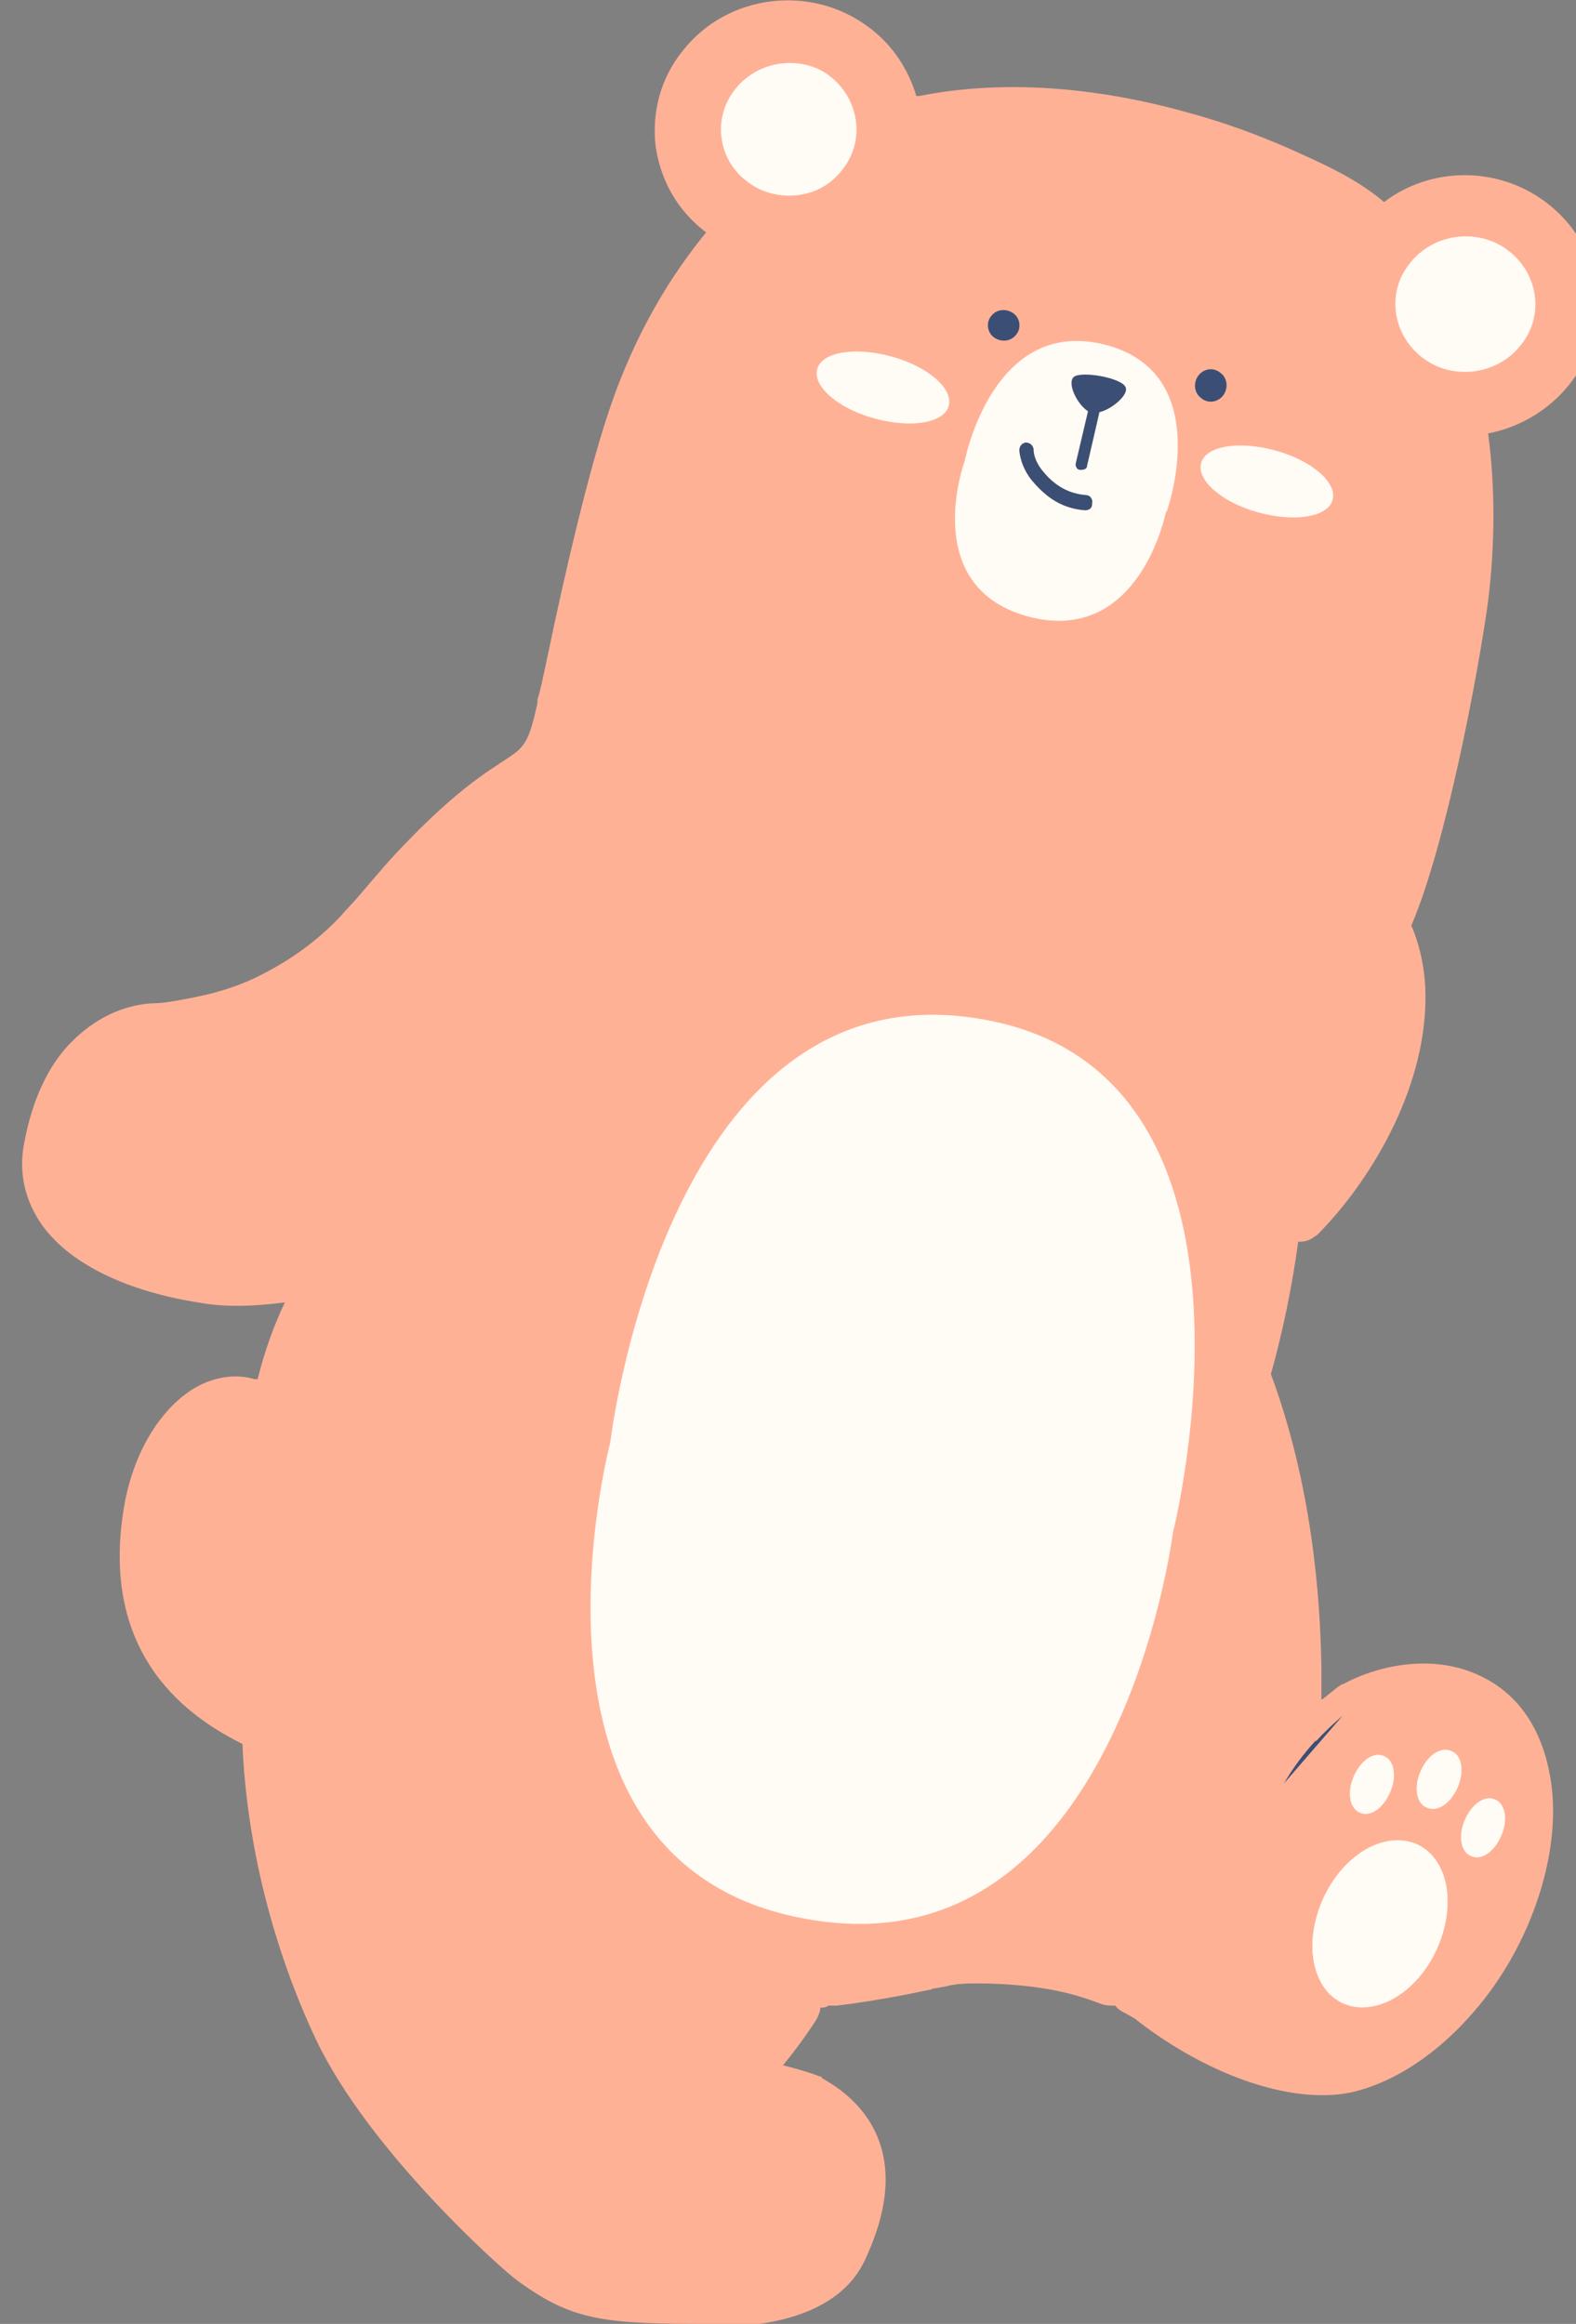<?xml version="1.0" encoding="UTF-8"?>
<svg xmlns="http://www.w3.org/2000/svg" version="1.1" viewBox="0 0 156 230">
  <rect x="0" y="0" width="156" height="230" fill="#808080" stroke="none"/>
  <defs>
    <style>
      .cls-1 {
        fill: #fffbf5;
      }

      .cls-2 {
        fill: #ffb196;
      }

      .cls-3 {
        fill: #3b4f75;
      }
    </style>
  </defs>
  <!-- Generator: Adobe Illustrator 28.7.1, SVG Export Plug-In . SVG Version: 1.2.0 Build 142)  -->
  <g>
    <g id="_レイヤー_1" data-name="レイヤー_1">
      <g>
        <g>
          <path class="cls-2" d="M60.8,108.9c.4.4.4,1.1,0,1.5-.3.3-8.2,7.6-17,12.2-4.1,2.1-8.2,4.1-12.2,5.3-1.7,3.1-3.1,6.8-4,11l-.3,4c0,.6-.5,1-1.1,1s0,0,0,0c-.6,0-1-.6-1-1.1l.3-3.6c-.2,0-.5-.2-.8-.3-4-1.1-8.6,3.2-9.8,10.5-2.4,13.9,6.1,19,11.7,21.6.2,10,2.8,20.7,7.1,29.9,4.9,10.4,17.6,21.8,19.1,22.9,5,3.6,7.4,3.8,18.3,3.8,5.4,0,10.9-1.2,12.8-5.2,4-8.4.7-12.6-3.2-14.7-1.1-.4-4.6-1.6-7.9-1.6h0c-1.2,0-2.6.2-4,.5-.6.1-1.1-.2-1.3-.8s.2-1.1.8-1.3c1.6-.3,3.1-.5,4.5-.5.7,0,1.4,0,2.1.1,1.1-1.3,2.8-3.3,4.3-5.7-.5,0-.8,0-.8,0h0c-.6,0-1.1-.5-1.1-1,0-.6.5-1.1,1.1-1.1,0,0,.9,0,2.2,0,0,0,0,0,0,0,.5,0,1,0,1.5-.1,0,0,0,0,0,0h.8c4.9-.7,9.1-1.7,9.1-1.7h0c0,0,1.6-.3,1.6-.3,1.2-.2,2.4-.3,3.6-.3,2.6,0,7.2.3,11.2,1.5.7.2,1.4.5,2.1.7-1.7-6.3-1.2-10.6-1.2-10.8,0-.6.6-1,1.2-.9.6,0,1,.6.9,1.2,0,0-.5,4.5,1.4,10.9,0,.2,0,.4,0,.6.6.3,1.2.6,1.6.9,0,0,0,0,0,0,7.2,5.6,14.8,7.7,19.3,6.5,3.7-1,7.4-3.6,10.5-7.1,5.8-6.5,8.2-15.4,7-21.4-2.1-10.5-11.6-9.9-16.8-7.1-.4.3-.9.7-1.4,1.1-.9.7-1.8,1.6-2.6,2.5-1.2,1.3-2.3,2.9-3.1,4.2-.9,1.5-1.5,2.8-1.6,3.4-.1.5-.6.8-1,.8s-.2,0-.3,0c-.6-.1-.9-.7-.8-1.3.4-1.6,2.5-5.5,5.2-8.5,0-2.5-.2-5.4-.2-5.9-.1-9.5-1.6-19.9-5.1-29.1,1.1-4,2.3-9.3,3-15.4,0,0,0,0,.1,0,.5-4.7,1-10.9,1-17.3s.5-1.1,1.1-1.1,1.1.5,1.1,1.1c0,5.9-.4,12-.9,16.9,0,0,.2-.1.3-.2,4.2-4.2,9.8-12.7,9.8-21.5s-.6-5.2-1.6-7c3.3-6.8,6.8-24.5,7.9-32.5.8-6.1.8-12.6-.4-18.5,3.4.2,6.8-1.2,9-4,3.6-4.5,2.7-11-1.9-14.5-4.5-3.4-10.9-2.7-14.6,1.5,0,0-.1-.1-.2-.2-2.6-2.9-6.6-4.7-10.1-6.2-3-1.3-6.2-2.5-9.4-3.4-8.3-2.4-17.4-3.3-25.7-1.7-1,.2-1.9.4-2.7.7,0,0-.1,0-.2,0,0-3-1.5-6-4.1-8-4.7-3.5-11.3-2.7-14.9,1.9-3.6,4.5-2.7,11,1.9,14.5.7.5,1.5,1,2.3,1.3-7.2,7.6-10.3,16.6-11.2,19.3-2,6.2-4.4,16.6-5.7,22.9-.7,3.1-1.1,5.2-1.1,5.2-.4,1.7-.9,4.1-2,5.5-.9,1.2-2.1,1.8-3.3,2.7-2.3,1.5-5,3.8-8.2,7-1.5,1.6-3.1,3.4-4.9,5.4-.6.7-1.3,1.5-2.1,2.3-2,2.1-4.7,4.3-8.1,6-2.5,1.3-5.4,2.3-8.8,2.8-1.1.2-2.3.3-3.5.4-2.4.1-4.5,1.2-6.3,3-1.9,1.9-3.3,4.7-4,8.7-1.5,8,8,11.8,15.1,12.8,3.2.5,7.1.2,11.2-.7,3.9-1.2,7.8-3.1,11.6-5.1,8.6-4.4,16.5-11.8,16.6-11.8.4-.4,1.1-.4,1.5,0ZM83.5,16.8c-.7.9-1.7,1.6-2.7,2,1-.4,1.9-1.1,2.6-2,2.2-2.7,1.8-6.5-.6-8.9,2.6,2.3,2.9,6.1.8,8.9Z"/>
          <path class="cls-2" d="M71,230h-.1c-11,0-14.1-.2-19.7-4.3-1.3-.9-14.6-12.7-19.9-23.8-4.3-9.1-6.9-19.5-7.3-29.3-5-2.5-14.3-8.5-11.7-23.6.9-5.1,3.4-9.3,6.6-11.4,2-1.3,4.3-1.7,6.3-1.1,0,0,.2,0,.3,0,.7-2.8,1.6-5.3,2.7-7.6-3.1.4-6,.5-8.6,0-2.6-.4-11.3-2-15.4-7.6-1.7-2.4-2.4-5.2-1.8-8.2.8-4.3,2.4-7.7,4.7-10,2.3-2.3,5-3.6,7.9-3.8,1.1,0,2.2-.2,3.2-.4,2.9-.5,5.6-1.3,8-2.6,2.7-1.4,5.2-3.2,7.4-5.5.6-.7,1.3-1.4,1.9-2.1,1.7-2,3.3-3.9,5-5.6,2.9-3,5.8-5.5,8.6-7.3.2-.1.4-.3.6-.4.9-.6,1.6-1,2.1-1.7.7-.9,1.1-2.8,1.4-4.1v-.4c.2-.4.6-2.4,1.2-5.2,1.5-7.2,3.8-17.1,5.8-23.1,2.7-8.2,6.5-14,9.7-17.9-2.8-2.1-4.5-5.1-5-8.5-.4-3.4.5-6.8,2.7-9.5,4.4-5.6,12.7-6.6,18.4-2.3,2.3,1.7,3.9,4.1,4.7,6.8.1,0,.2,0,.3,0,8-1.6,17.3-1,26.8,1.7,3.3.9,6.6,2.1,9.8,3.5,3.1,1.4,6.6,2.9,9.4,5.3,4.6-3.5,11.2-3.6,16,0,2.8,2.1,4.6,5.1,5,8.6.4,3.4-.5,6.8-2.7,9.5-2,2.5-4.9,4.2-8,4.8.7,5.2.7,10.9,0,16.6-1,7.3-4.2,24.2-7.6,32.1.9,2.1,1.4,4.5,1.4,7.1,0,9.4-5.7,18.4-10.5,23.3-.2.2-.3.3-.5.4-.5.4-1,.5-1.6.5-.6,4.4-1.5,8.8-2.7,13.1,4,10.8,4.9,21.8,5,29.2,0,.1,0,.5,0,.9,0,.6,0,1.3,0,2.1,0,0,.1,0,.2-.1.5-.4,1-.8,1.5-1.2.1,0,.2-.2.4-.2,3.5-1.9,9-3.1,13.7-.8,2.5,1.2,5.7,3.8,6.8,9.7,1.4,7.2-1.7,16.9-7.6,23.6-2.5,2.9-6.6,6.5-11.7,7.8-5.7,1.4-14.1-1.3-21.5-7-.3-.3-.8-.5-1.3-.8-.4-.2-.7-.4-.9-.7-.4,0-.8,0-1.2-.1-.6-.2-1.3-.5-2-.7-3.7-1.2-8.1-1.4-10.4-1.4-1,0-2.1,0-3.2.3l-1.1.2c-.1,0-.2,0-.3.1-.2,0-4.4,1-9.4,1.6h-.8c-.3.2-.5.2-.8.2,0,0,0,0,0,0,0,.4-.2.8-.4,1.2-1.1,1.7-2.3,3.3-3.3,4.5,1.6.4,2.9.8,3.6,1.1.1,0,.2,0,.3.2,3.8,2.1,9.3,7.2,4.2,18-2,4.3-7.2,6.6-15,6.6ZM22.7,141.2c-.3,0-.7.3-1.1.5-1.6,1-3.6,3.7-4.4,8-2,11.4,4.1,16,10.3,19,.8.4,1.4,1.3,1.4,2.2.2,9.7,2.7,19.9,6.9,28.9,4.8,10.1,17.3,21.2,18.3,21.9,4.3,3.1,6.1,3.3,16.8,3.4h0c5.5,0,9.3-1.4,10.5-3.8,3.4-7.2.6-10-2-11.4-1.1-.4-4.1-1.4-6.9-1.4-1.1,0-2.2.1-3.4.4-1.9.4-3.8-.8-4.3-2.7-.2-.9,0-1.9.5-2.7.5-.8,1.3-1.4,2.2-1.6,1.8-.4,3.5-.6,5-.6.3,0,.6,0,1,0,.5-.6,1-1.3,1.6-2.1-.4-.6-.7-1.3-.7-2,0-2,1.6-3.6,3.5-3.6,0,0,.6,0,1.5,0,.2,0,.4,0,.5-.1.5,0,1,0,1.4-.1.1,0,.2,0,.4,0h.3c0,0,.1,0,.2,0,3.9-.4,7.3-1.2,8.4-1.4.2,0,.4-.1.6-.2l1.6-.3c1.4-.2,2.7-.4,4.1-.3,2.7,0,6.4.2,9.9,1.1-.7-4.3-.4-7-.4-7.4.2-1.9,2-3.3,4-3.1,1.9.2,3.4,2,3.1,3.9,0,0-.4,4,1.3,9.7.3.2.5.3.8.5,0,0,.1,0,.1,0,7,5.4,13.8,6.9,17.1,6.1,3-.8,6.3-3,9.2-6.3,5.5-6.2,7.4-14.4,6.5-19.3-.6-3.1-2-5.2-4.1-6.2-2.7-1.3-6.4-.6-9,.7-.4.3-.7.6-1.1.9-.9.8-1.7,1.5-2.4,2.3-1.3,1.4-2.2,2.8-2.8,3.8-.9,1.4-1.3,2.5-1.4,2.7-.4,1.6-1.8,2.7-3.5,2.7s-.6,0-.9-.1c-.9-.2-1.7-.8-2.2-1.6s-.6-1.8-.4-2.7c.5-2,2.5-5.7,5.1-8.8,0-1.4-.1-2.9-.1-3.8,0-.5,0-.9,0-1.1,0-7.2-1-17.9-4.9-28.2-.2-.5-.2-1,0-1.6,1.4-5,2.4-10,3-15,0-.3.1-.5.2-.7.4-3.3.9-9.2.9-16.3s1.6-3.6,3.6-3.6,3.6,1.6,3.6,3.6c0,2.8,0,5.8-.3,8.8,2.3-3.8,4.4-8.7,4.4-13.7s-.4-4.2-1.3-5.8c-.4-.7-.4-1.5,0-2.3,3.1-6.5,6.6-24.1,7.6-31.8.8-6.1.7-12.4-.4-17.7-.1-.8,0-1.5.6-2.1s1.2-.9,2-.9c2.7.1,5.3-1,6.9-3.1,1.3-1.6,1.9-3.7,1.6-5.7-.3-2.1-1.4-3.9-3.1-5.2-3.5-2.6-8.4-2.1-11.2,1.1-.5.5-1.2.8-1.9.8h0c-.7,0-1.4-.3-1.9-.9h-.1c-2.3-2.7-6.1-4.4-9.3-5.8-2.9-1.3-6-2.4-9.1-3.3-8.8-2.5-17.2-3-24.5-1.6-.8.2-1.6.4-2.4.6-.8.3-1.6.2-2.3-.3,0,0,0,0-.1-.1-.3,1.4-.9,2.7-1.8,3.9h0c-1,1.2-2.2,2.2-3.7,2.8-1.3.5-2.7,0-3.3-1.3-.5-1.3,0-2.7,1.3-3.3.7-.3,1.2-.7,1.6-1.3,1.3-1.7,1.2-4.1-.4-5.5-1-.9-1-2.5-.1-3.5.2-.2.5-.4.7-.5-3.4-1.6-7.6-.7-10,2.3-1.3,1.6-1.9,3.7-1.6,5.7.3,2.1,1.4,3.9,3.1,5.2.5.4,1.1.8,1.8,1,.8.3,1.3,1,1.5,1.8.2.8,0,1.6-.6,2.2-3.2,3.4-7.6,9.3-10.6,18.4-2,6.2-4.4,16.8-5.7,22.6-.6,2.8-1,4.8-1.1,5.1,0,0,0,.2,0,.2v.3c-.5,1.9-1.1,4.3-2.4,6-1,1.3-2.2,2.1-3.3,2.8l-.6.4c-2.5,1.7-5.1,3.9-7.8,6.7-1.6,1.6-3.1,3.4-4.7,5.3-.7.9-1.4,1.7-2.2,2.4-2.6,2.7-5.6,4.9-8.7,6.5-2.9,1.5-6.1,2.5-9.5,3.1-1.2.2-2.5.3-3.8.4-1.7,0-3.3.9-4.7,2.3-1.6,1.6-2.7,4.1-3.3,7.4-.3,1.6,0,3.1,1,4.4,2.3,3.2,7.7,4.9,12,5.5,3,.4,6.5.2,10.1-.6,4-1.3,8-3.3,11.1-4.9,8.2-4.3,15.9-11.4,16-11.4,1.4-1.3,3.7-1.3,5,.2h0c1.3,1.4,1.3,3.7-.2,5-.3.3-8.5,7.8-17.6,12.6-3.2,1.7-7.4,3.7-11.6,5.2-1.4,2.7-2.5,5.8-3.3,9.3l-.3,3.8c-.2,1.8-1.7,3.3-3.6,3.3s-.2,0-.3,0c-2-.2-3.5-1.9-3.3-3.8v-1.3ZM123.1,179.3s0,0,0,0c0,0,0,0,0,0Z"/>
        </g>
        <g>
          <path class="cls-1" d="M83.3,16.9c-2.3,2.9-6.7,3.5-9.7,1.2-3-2.3-3.6-6.5-1.2-9.4,2.3-2.9,6.7-3.5,9.7-1.2,3,2.3,3.6,6.5,1.2,9.4Z"/>
          <path class="cls-1" d="M139.2,182.1c3.4.6,5,4.7,3.6,9.3-1.4,4.6-5.3,7.8-8.8,7.2-3.4-.6-5-4.7-3.6-9.3,1.4-4.6,5.3-7.8,8.8-7.2Z"/>
          <path class="cls-1" d="M148,178.1c1,.4,1.3,2,.6,3.6-.7,1.6-2,2.5-3.1,2-1-.4-1.3-2-.6-3.6.7-1.6,2-2.5,3.1-2Z"/>
          <path class="cls-1" d="M141.2,178.9c-1-.4-1.3-2-.6-3.6.7-1.6,2-2.5,3.1-2,1,.4,1.3,2,.6,3.6-.7,1.6-2,2.5-3.1,2Z"/>
          <path class="cls-1" d="M134.6,179.4c-1-.4-1.3-2-.6-3.6.7-1.6,2-2.5,3.1-2,1,.4,1.3,2,.6,3.6-.7,1.6-2,2.5-3.1,2Z"/>
          <path class="cls-3" d="M130.3,172.3c.8-.9,1.8-1.8,2.6-2.5l-5.8,6.7c.8-1.4,1.9-2.9,3.1-4.2Z"/>
          <path class="cls-2" d="M14.8,149.3c-2.4,13.9,6.1,19,11.7,21.6.2,10,2.8,20.7,7.1,29.9,4.9,10.4,17.6,21.8,19.1,22.9,5,3.6,7.4,3.8,18.3,3.8,5.4,0,10.9-1.2,12.8-5.2,4-8.4.7-12.6-3.2-14.7-1.1-.4-4.6-1.6-7.9-1.6h0c-1.2,0-2.6.2-4,.5-.6.1-1.1-.2-1.3-.8-.1-.6.2-1.1.8-1.3,1.6-.3,3.1-.5,4.5-.5.7,0,1.4,0,2.1.1,1.1-1.3,2.8-3.3,4.3-5.7-.5,0-.8,0-.8,0h0c-.6,0-1.1-.5-1.1-1,0-.6.5-1.1,1.1-1.1,0,0,.9,0,2.2,0,0,0,0,0,0,0,.5,0,1,0,1.5-.1,0,0,0,0,0,0h.8c4.9-.7,9.1-1.7,9.1-1.7h0c0,0,1.6-.3,1.6-.3,1.2-.2,2.4-.3,3.6-.3,2.6,0,7.2.3,11.2,1.5.7.2,1.4.5,2.1.7-1.7-6.3-1.2-10.6-1.2-10.8,0-.6.6-1,1.2-.9.6,0,1,.6.9,1.2,0,0-.5,4.5,1.4,10.9,0,.2,0,.4,0,.6.6.3,1.2.6,1.6.9,0,0,0,0,0,0,7.2,5.6,14.8,7.7,19.3,6.5,3.7-1,7.4-3.6,10.5-7.1,5.8-6.5,8.2-15.4,7-21.4-2.1-10.5-11.6-9.9-16.8-7.1-.4.3-.9.7-1.4,1.1l-5.8,6.7c-.9,1.5-1.5,2.8-1.6,3.4-.1.5-.6.8-1,.8s-.2,0-.3,0c-.6-.1-.9-.7-.8-1.3.4-1.6,2.5-5.5,5.2-8.5,0-2.5-.2-5.4-.2-5.9-.1-9.5-1.6-19.9-5.1-29.1,1.1-4,2.3-9.3,3-15.4,0,0,0,0,.1,0,.5-4.7,1-10.9,1-17.3s.5-1.1,1.1-1.1,1.1.5,1.1,1.1c0,5.9-.4,12-.9,16.9,0,0,.2-.1.3-.2,4.2-4.2,9.8-12.7,9.8-21.5s-.6-5.2-1.6-7c3.3-6.8,6.8-24.5,7.9-32.5.8-6.1.8-12.6-.4-18.5,3.4.2,6.8-1.2,9-4,3.6-4.5,2.7-11-1.9-14.5-4.5-3.4-10.9-2.7-14.6,1.5,0,0-.1-.1-.2-.2-2.6-2.9-6.6-4.7-10.1-6.2-3-1.3-6.2-2.5-9.4-3.4-8.3-2.4-17.4-3.3-25.7-1.7-1,.2-1.9.4-2.7.7,0,0-.1,0-.2,0,0-3-1.5-6-4.1-8-4.7-3.5-11.3-2.7-14.9,1.9-3.6,4.5-2.7,11,1.9,14.5.7.5,1.5,1,2.3,1.3-7.2,7.6-10.3,16.6-11.2,19.3-2,6.2-4.4,16.6-5.7,22.9-.7,3.1-1.1,5.2-1.1,5.2-.4,1.7-.9,4.1-2,5.5-.9,1.2-2.1,1.8-3.3,2.7-2.3,1.5-5,3.8-8.2,7-1.5,1.6-3.1,3.4-4.9,5.4-.6.7-1.3,1.5-2.1,2.3-2,2.1-4.7,4.3-8.1,6-2.5,1.3-5.4,2.3-8.8,2.8-1.1.2-2.3.3-3.5.4-2.4.1-4.5,1.2-6.3,3-1.9,1.9-3.3,4.7-4,8.7-1.5,8,8,11.8,15.1,12.8,3.2.5,7.1.2,11.2-.7,3.9-1.2,7.8-3.1,11.6-5.1,8.6-4.4,16.5-11.8,16.6-11.8.4-.4,1.1-.4,1.5,0,.4.4.4,1.1,0,1.5-.3.3-8.2,7.6-17,12.2-4.1,2.1-8.2,4.1-12.2,5.3-1.7,3.1-3.1,6.8-4,11l-.3,4c0,.6-.5,1-1.1,1s0,0,0,0c-.6,0-1-.6-1-1.1l.3-3.6c-.2,0-.5-.2-.8-.3-4-1.1-8.6,3.2-9.8,10.5ZM126.3,44.7c3.6,1,6.1,3.2,5.6,4.9-.5,1.7-3.8,2.2-7.4,1.2-3.6-1-6.1-3.2-5.6-4.9.5-1.7,3.8-2.2,7.4-1.2ZM118.6,37.2c.5-.7,1.5-.9,2.2-.3.7.5.8,1.5.3,2.2-.5.7-1.5.9-2.2.3-.7-.5-.8-1.5-.3-2.2ZM100.6,33.1c-.5.7-1.5.8-2.2.3s-.8-1.5-.3-2.1c.5-.7,1.5-.8,2.2-.3.7.5.8,1.5.3,2.1ZM115.5,50.6s-2.7,13.4-13.7,10.3c-10.9-3-6.2-15.4-6.2-15.4,0,0,2.8-14.6,14.2-11.4,10.6,3,5.8,16.4,5.8,16.4ZM94,40.2c-.5,1.7-3.8,2.2-7.4,1.2-3.6-1-6.1-3.2-5.6-4.9.5-1.7,3.8-2.2,7.4-1.2,3.6,1,6.1,3.2,5.6,4.9ZM83.5,16.8c-2.3,2.9-6.6,3.4-9.5,1.2-3-2.2-3.5-6.4-1.2-9.2,2.3-2.9,6.6-3.4,9.5-1.2,3,2.2,3.5,6.4,1.2,9.2ZM143.6,36.5c-.1-.4-.3-.8-.4-1.2-1-3-2.2-6-3.8-8.7.1-.2.2-.3.4-.5,2.3-2.9,6.6-3.4,9.5-1.2,3,2.2,3.5,6.4,1.2,9.2-1.7,2.1-4.4,2.9-6.9,2.4ZM137.6,177.4c-.7,1.6-2,2.5-3.1,2-1-.4-1.3-2-.6-3.6.7-1.6,2-2.5,3.1-2,1,.4,1.3,2,.6,3.6ZM145,180.1c.7-1.6,2-2.5,3.1-2,1,.4,1.3,2,.6,3.6-.7,1.6-2,2.5-3.1,2-1-.4-1.3-2-.6-3.6ZM141.2,178.9c-1-.4-1.3-2-.6-3.6.7-1.6,2-2.5,3.1-2,1,.4,1.3,2,.6,3.6-.7,1.6-2,2.5-3.1,2ZM130.4,189.4c1.4-4.6,5.3-7.8,8.8-7.2,3.4.6,5,4.7,3.6,9.3-1.4,4.6-5.3,7.8-8.8,7.2-3.4-.6-5-4.7-3.6-9.3ZM79.7,189.9c-30.3-5.5-19.3-47.1-19.3-47.1,0,0,5.6-48.1,37.5-41.8,29.6,5.8,18.2,50.7,18.2,50.7,0,0-5.5,43.9-36.4,38.2Z"/>
          <path class="cls-1" d="M150.5,34.2c-2.3,2.9-6.7,3.5-9.7,1.2-3-2.3-3.6-6.5-1.2-9.4,2.3-2.9,6.7-3.5,9.7-1.2,3,2.3,3.6,6.5,1.2,9.4Z"/>
          <path class="cls-1" d="M79.7,189.9c-30.3-5.5-19.3-47.1-19.3-47.1,0,0,5.6-48.1,37.5-41.8,29.6,5.8,18.2,50.7,18.2,50.7,0,0-5.5,43.9-36.4,38.2Z"/>
          <path class="cls-1" d="M115.5,50.6s4.8-13.4-5.8-16.4c-11.4-3.2-14.2,11.4-14.2,11.4,0,0-4.6,12.4,6.2,15.4,11.1,3,13.7-10.3,13.7-10.3ZM104.4,47.9c.9.7,1.9,1.1,3.1,1.2.4,0,.7.4.6.8,0,.4-.3.6-.7.6s0,0,0,0c-1.4-.1-2.7-.6-3.8-1.5-.5-.4-1-.9-1.5-1.5-.7-.9-1.1-1.9-1.2-2.9,0-.4.2-.7.6-.8.4,0,.7.2.8.6,0,.8.4,1.6.9,2.2.4.5.8.9,1.2,1.2ZM108.8,40.9l-1.2,5.2c0,.3-.3.4-.6.4s0,0-.1,0c-.3,0-.5-.4-.4-.7l1.2-5.1c-1.1-.7-2.1-2.8-1.4-3.4.8-.6,4.7.1,5.1,1,.4.7-1.3,2.2-2.6,2.5Z"/>
          <path class="cls-3" d="M120.8,36.9c.7.5.8,1.5.3,2.2-.5.7-1.5.9-2.2.3-.7-.5-.8-1.5-.3-2.2.5-.7,1.5-.9,2.2-.3Z"/>
          <path class="cls-3" d="M100.6,33.1c-.5.7-1.5.8-2.2.3s-.8-1.5-.3-2.1c.5-.7,1.5-.8,2.2-.3.7.5.8,1.5.3,2.1Z"/>
          <path class="cls-1" d="M86.5,41.4c-3.6-1-6.1-3.2-5.6-4.9.5-1.7,3.8-2.2,7.4-1.2,3.6,1,6.1,3.2,5.6,4.9-.5,1.7-3.8,2.2-7.4,1.2Z"/>
          <path class="cls-1" d="M131.9,49.5c-.5,1.7-3.8,2.2-7.4,1.2-3.6-1-6.1-3.2-5.6-4.9.5-1.7,3.8-2.2,7.4-1.2,3.6,1,6.1,3.2,5.6,4.9Z"/>
          <path class="cls-3" d="M108.8,40.9l-1.2,5.2c0,.3-.3.4-.6.4s0,0-.1,0c-.3,0-.5-.4-.4-.7l1.2-5.1c-1.1-.7-2.1-2.8-1.4-3.4.8-.6,4.7.1,5.1,1,.4.7-1.3,2.2-2.6,2.5Z"/>
          <path class="cls-3" d="M108.1,49.9c0,.4-.3.6-.7.6s0,0,0,0c-1.4-.1-2.7-.6-3.8-1.5-.5-.4-1-.9-1.5-1.5-.7-.9-1.1-1.9-1.2-2.9,0-.4.2-.7.6-.8.4,0,.7.2.8.6,0,.8.4,1.6.9,2.2.4.5.8.9,1.2,1.2.9.7,1.9,1.1,3.1,1.2.4,0,.7.4.6.8Z"/>
        </g>
      </g>
    </g>
  </g>
</svg>